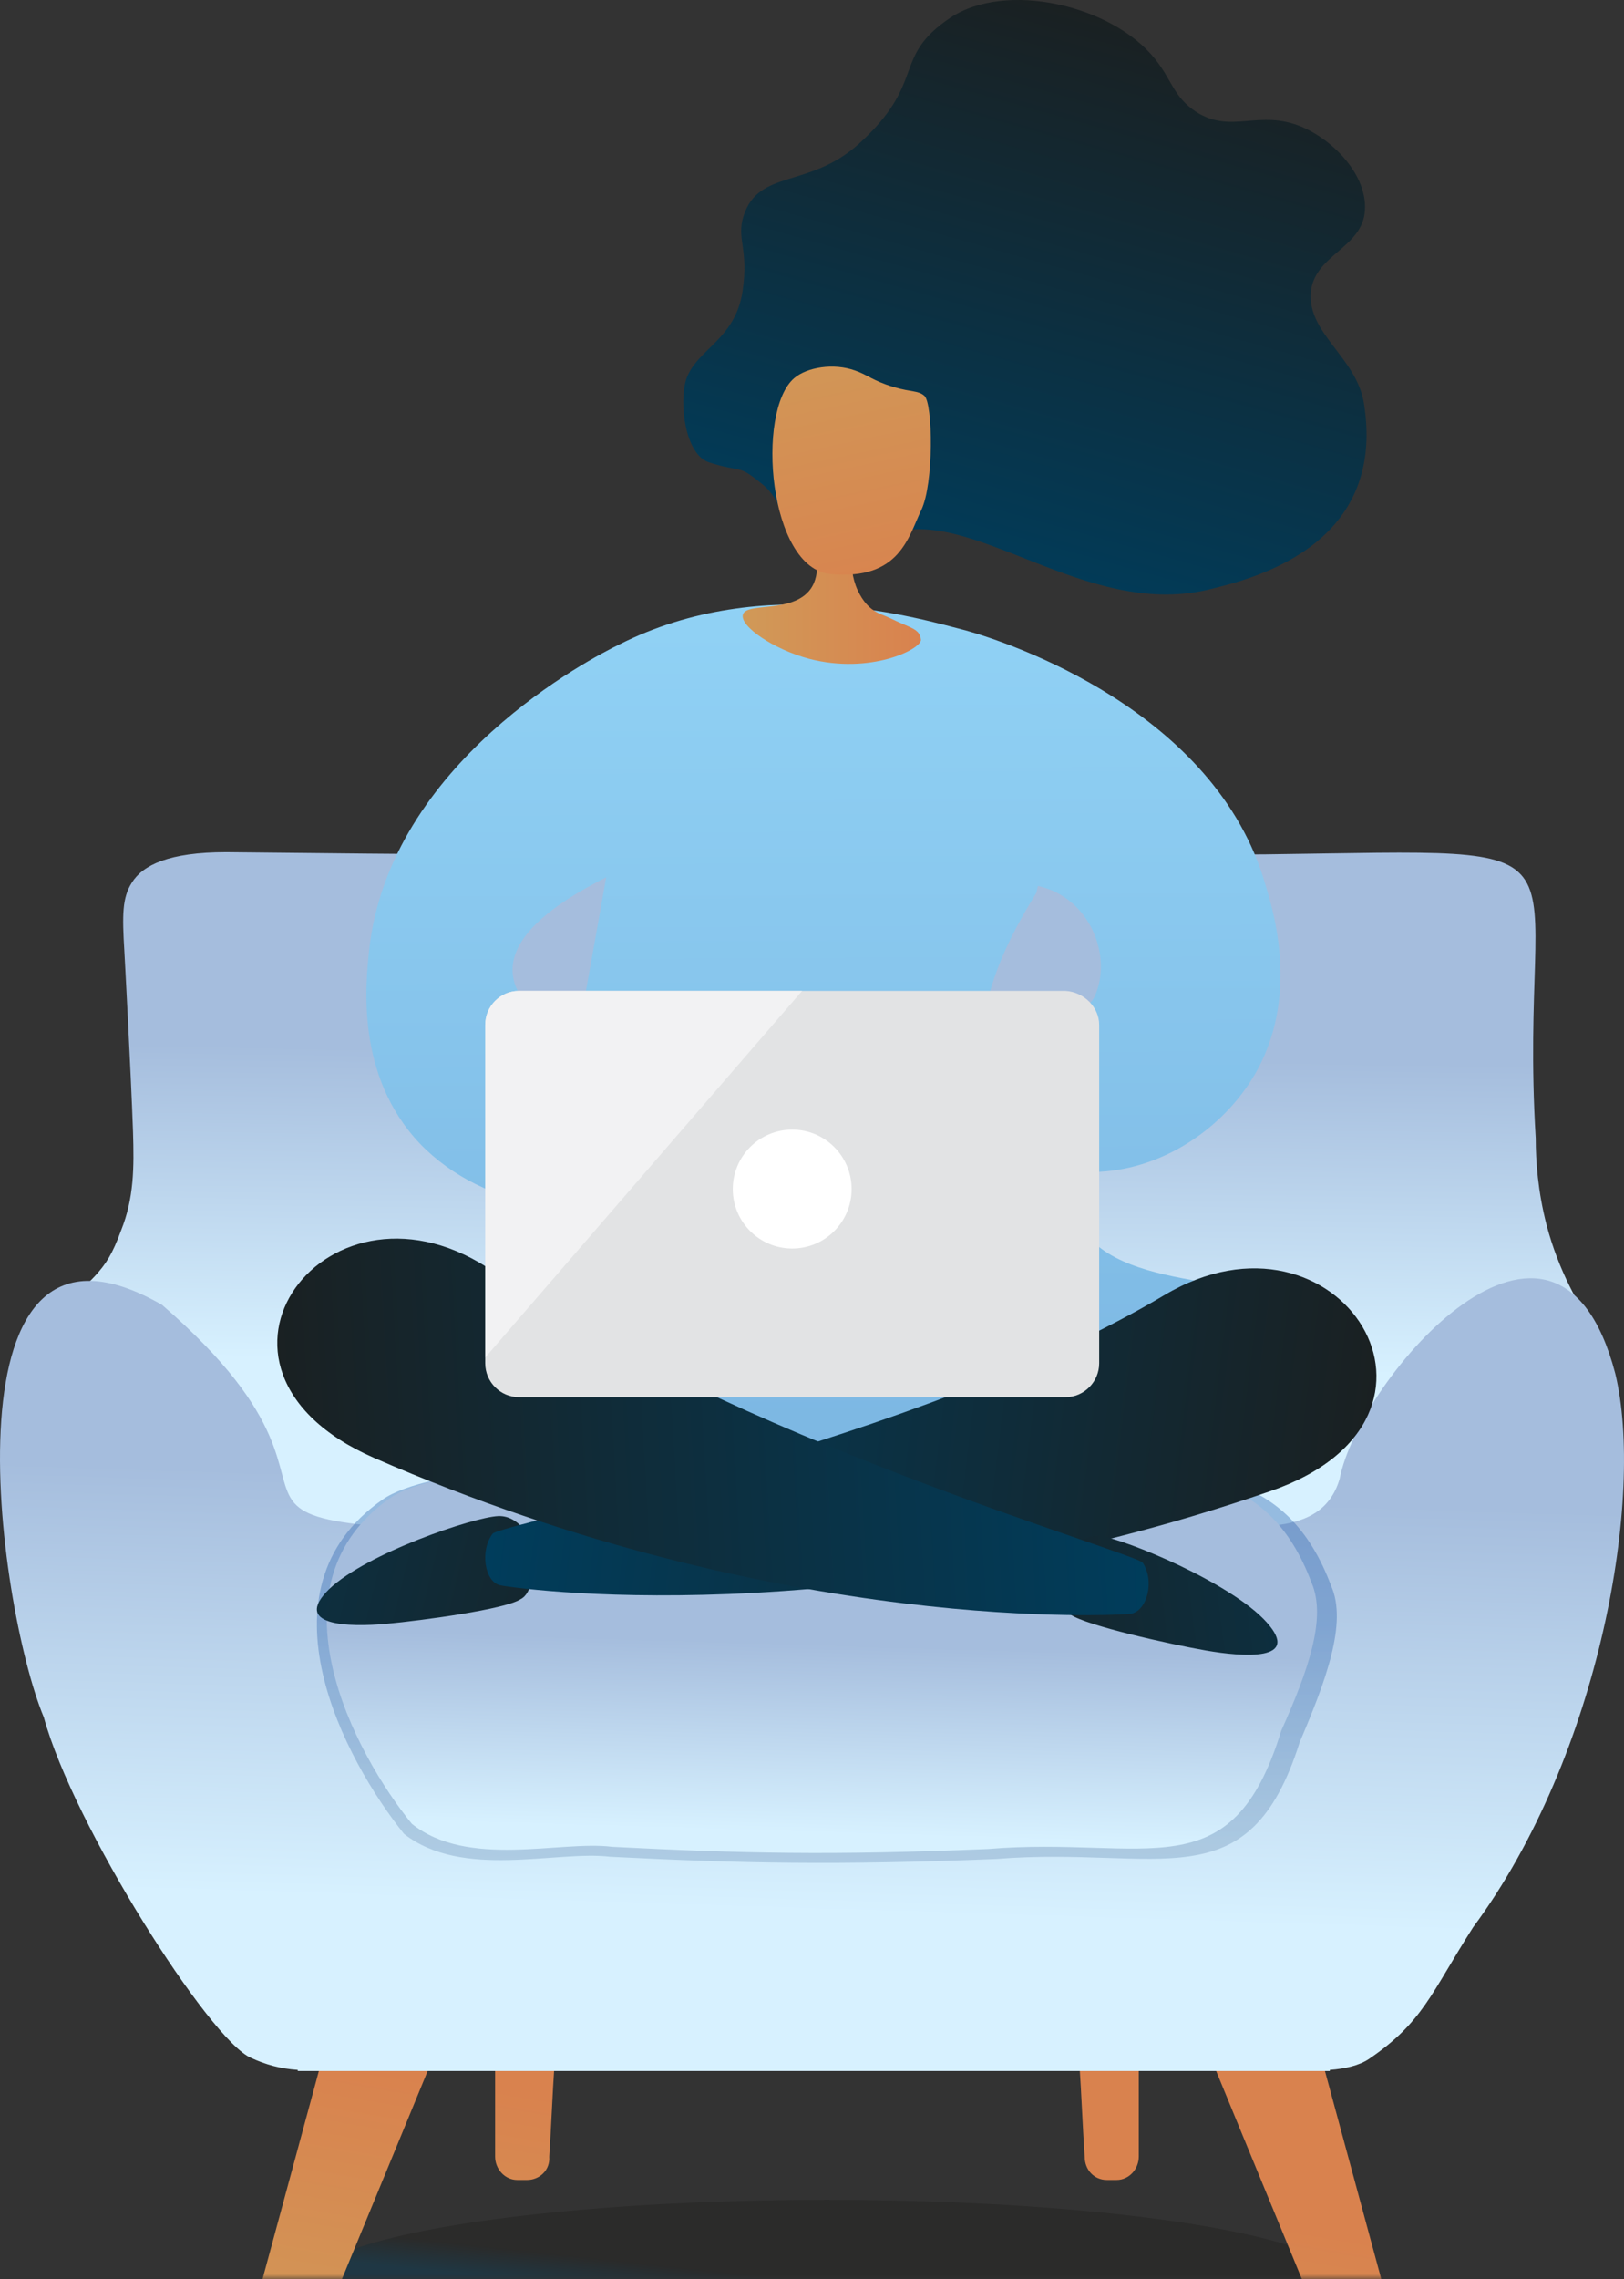 <?xml version="1.0" encoding="UTF-8"?>
<svg width="164px" height="230px" viewBox="0 0 164 230" version="1.1" xmlns="http://www.w3.org/2000/svg" xmlns:xlink="http://www.w3.org/1999/xlink">
    <rect x="0" y="0" width="164" height="230" fill="#333333" stroke="none"/>
    <!-- Generator: Sketch 64 (93537) - https://sketch.com -->
    <title>HDR_IMG_VIDEO</title>
    <desc>Created with Sketch.</desc>
    <defs>
        <rect id="path-1" x="0.301" y="0" width="457" height="240"></rect>
        <linearGradient x1="50.27%" y1="49.627%" x2="41.857%" y2="62.268%" id="linearGradient-3">
            <stop stop-color="#1D1D1B" offset="0%"></stop>
            <stop stop-color="#003D5C" offset="100%"></stop>
        </linearGradient>
        <linearGradient x1="41.581%" y1="146.942%" x2="49.237%" y2="61.618%" id="linearGradient-4">
            <stop stop-color="#D09A58" offset="0%"></stop>
            <stop stop-color="#D9824E" offset="99.64%"></stop>
        </linearGradient>
        <linearGradient x1="45.36%" y1="102.933%" x2="53.015%" y2="17.609%" id="linearGradient-5">
            <stop stop-color="#D09A58" offset="0%"></stop>
            <stop stop-color="#D9824E" offset="99.64%"></stop>
        </linearGradient>
        <linearGradient x1="33.832%" y1="267.746%" x2="50.308%" y2="35.561%" id="linearGradient-6">
            <stop stop-color="#D09A58" offset="0%"></stop>
            <stop stop-color="#D9824E" offset="99.64%"></stop>
        </linearGradient>
        <linearGradient x1="29.23%" y1="341.681%" x2="45.706%" y2="109.495%" id="linearGradient-7">
            <stop stop-color="#D09A58" offset="0%"></stop>
            <stop stop-color="#D9824E" offset="99.64%"></stop>
        </linearGradient>
        <linearGradient x1="49.542%" y1="67.666%" x2="50.735%" y2="28.004%" id="linearGradient-8">
            <stop stop-color="#D7F1FF" offset="0%"></stop>
            <stop stop-color="#A5BDDD" offset="99.96%"></stop>
        </linearGradient>
        <linearGradient x1="47.805%" y1="82.448%" x2="50.438%" y2="36.668%" id="linearGradient-9">
            <stop stop-color="#D7F1FF" offset="0%"></stop>
            <stop stop-color="#A5BDDD" offset="99.96%"></stop>
        </linearGradient>
        <linearGradient x1="49.509%" y1="84.668%" x2="50.108%" y2="36.735%" id="linearGradient-10">
            <stop stop-color="#779BBE" offset="0%"></stop>
            <stop stop-color="#3168B1" offset="99.96%"></stop>
        </linearGradient>
        <linearGradient x1="47.256%" y1="86.276%" x2="50.38%" y2="43.308%" id="linearGradient-11">
            <stop stop-color="#D7F1FF" offset="0%"></stop>
            <stop stop-color="#A5BDDD" offset="99.96%"></stop>
        </linearGradient>
        <linearGradient x1="62.291%" y1="10.81%" x2="-35.357%" y2="325.95%" id="linearGradient-12">
            <stop stop-color="#FF9085" offset="0%"></stop>
            <stop stop-color="#FB6FBB" offset="100%"></stop>
        </linearGradient>
        <linearGradient x1="74.508%" y1="100.314%" x2="28.055%" y2="14.312%" id="linearGradient-13">
            <stop stop-color="#FFC444" offset="0%"></stop>
            <stop stop-color="#F36F56" offset="99.64%"></stop>
        </linearGradient>
        <linearGradient x1="49.7%" y1="-6.93%" x2="50.771%" y2="263.539%" id="linearGradient-14">
            <stop stop-color="#93D5F7" offset="0%"></stop>
            <stop stop-color="#5684C0" offset="99.96%"></stop>
        </linearGradient>
        <linearGradient x1="40.833%" y1="117.739%" x2="59.62%" y2="-2.789%" id="linearGradient-15">
            <stop stop-color="#FFC444" offset="0%"></stop>
            <stop stop-color="#F36F56" offset="99.64%"></stop>
        </linearGradient>
        <linearGradient x1="204.126%" y1="67.659%" x2="-144.102%" y2="28.348%" id="linearGradient-16">
            <stop stop-color="#1D1D1B" offset="0%"></stop>
            <stop stop-color="#003D5C" offset="100%"></stop>
        </linearGradient>
        <linearGradient x1="98.1%" y1="52.714%" x2="3.012%" y2="47.493%" id="linearGradient-17">
            <stop stop-color="#1D1D1B" offset="0%"></stop>
            <stop stop-color="#003D5C" offset="100%"></stop>
        </linearGradient>
        <linearGradient x1="-109.456%" y1="60.711%" x2="252.718%" y2="36.461%" id="linearGradient-18">
            <stop stop-color="#1D1D1B" offset="0%"></stop>
            <stop stop-color="#003D5C" offset="100%"></stop>
        </linearGradient>
        <linearGradient x1="0.535%" y1="51.55%" x2="98.338%" y2="48.774%" id="linearGradient-19">
            <stop stop-color="#1D1D1B" offset="0%"></stop>
            <stop stop-color="#003D5C" offset="100%"></stop>
        </linearGradient>
        <linearGradient x1="71.418%" y1="-2.123%" x2="40.371%" y2="96.876%" id="linearGradient-20">
            <stop stop-color="#1D1D1B" offset="0%"></stop>
            <stop stop-color="#003D5C" offset="100%"></stop>
        </linearGradient>
        <linearGradient x1="-0.483%" y1="49.628%" x2="99.9%" y2="49.628%" id="linearGradient-21">
            <stop stop-color="#D09A58" offset="0%"></stop>
            <stop stop-color="#D9824E" offset="99.64%"></stop>
        </linearGradient>
        <linearGradient x1="39.182%" y1="-23.626%" x2="63.202%" y2="115.077%" id="linearGradient-22">
            <stop stop-color="#D09A58" offset="0%"></stop>
            <stop stop-color="#D9824E" offset="99.64%"></stop>
        </linearGradient>
    </defs>
    <g id="Page-1" stroke="none" stroke-width="1" fill="none" fill-rule="evenodd">
        <g id="HDR_BANNERS_REVISED" transform="translate(-1067, -1821)">
            <g id="VIDEO" transform="translate(0, 1768)">
                <g id="HDR_IMG_VIDEO" transform="translate(920, 43)">
                    <mask id="mask-2" fill="white">
                        <use xlink:href="#path-1"></use>
                    </mask>
                    <g id="Mask"></g>
                    <g mask="url(#mask-2)" fill-rule="nonzero">
                        <g transform="translate(147, 10)">
                            <ellipse id="Oval" fill="url(#linearGradient-3)" opacity="0.4" cx="83.5" cy="230.5" rx="52.5" ry="8.5"></ellipse>
                            <path d="M140.904,235.23 C141.234,236.427 140.685,237.623 139.696,238.276 C139.367,238.493 138.928,238.602 138.488,238.82 C137.83,239.037 137.281,239.037 136.732,238.929 C135.743,238.82 134.865,238.167 134.426,237.188 C130.363,227.29 126.3,217.5 122.237,207.601 C121.578,206.187 122.347,204.447 123.884,203.903 C125.531,203.359 127.178,202.707 128.825,202.163 C130.363,201.619 132.01,202.489 132.449,204.012 L140.904,235.23 Z" id="Path" fill="url(#linearGradient-4)"></path>
                            <path d="M25.096,235.23 C24.766,236.427 25.315,237.623 26.304,238.276 C26.633,238.493 27.072,238.602 27.512,238.82 C28.17,239.037 28.719,239.037 29.268,238.929 C30.257,238.82 31.135,238.167 31.574,237.188 C35.637,227.29 39.7,217.5 43.763,207.601 C44.422,206.187 43.653,204.447 42.116,203.903 C40.469,203.359 38.822,202.707 37.175,202.163 C35.637,201.619 33.99,202.489 33.551,204.012 L25.096,235.23 Z" id="Path" fill="url(#linearGradient-5)"></path>
                            <path d="M53.214,220 L52.25,220 C50.964,220 50,218.88 50,217.648 L50,208.352 C50,207.008 51.071,206 52.25,206 L53.214,206 C53.536,206 54.179,206.224 54.821,206.672 C55.571,207.232 55.893,207.904 56,208.24 C55.786,211.376 55.679,214.512 55.464,217.648 C55.571,218.992 54.5,220 53.214,220 Z" id="Path" fill="url(#linearGradient-6)"></path>
                            <path d="M111.786,220 L112.75,220 C114.036,220 115,218.88 115,217.648 L115,208.352 C115,207.008 113.929,206 112.75,206 L111.786,206 C111.464,206 110.821,206.224 110.179,206.672 C109.429,207.232 109.107,207.904 109,208.24 C109.214,211.376 109.321,214.512 109.536,217.648 C109.536,218.992 110.5,220 111.786,220 Z" id="Path" fill="url(#linearGradient-7)"></path>
                            <path d="M161,134.016 C159.466,131.828 157.385,128.219 156.18,123.625 C155.303,120.234 155.084,117.172 155.084,114.875 C153.222,84.031 163.191,85.781 127.806,86.219 C92.42,86.438 61.636,86.438 22.854,86 C17.048,86 14.419,87.312 13.323,89.062 C12.337,90.594 12.337,92.344 12.556,95.953 C12.556,95.953 13.214,107.984 13.433,114.219 C13.542,117.828 13.542,120.891 12.228,124.172 C11.351,126.578 10.694,127.562 9.598,128.766 C7.517,131.062 5.545,131.172 6.093,133.031 C6.86,135.656 12.118,139.594 18.691,144.844 C25.703,150.203 31.071,156.219 31.29,156.438 C37.863,161.141 42.135,160.594 52.872,160.703 C61.307,160.484 76.316,162.781 80.479,163 C85.299,162.562 86.066,163.438 92.201,162.562 C121.671,158.516 126.162,163.766 136.351,156.438 C137.118,155.781 137.446,155.234 138.542,154.141 C140.075,152.5 141.281,151.516 142.376,150.422 C144.786,148.125 151.578,142.109 161,134.016 Z" id="Path" fill="url(#linearGradient-8)"></path>
                            <path d="M163.115,138.611 C157.197,115.99 137.252,139.051 135.279,149.263 C133.416,155.522 125.854,153.655 121.032,154.205 C114.676,154.754 95.607,154.973 95.716,155.083 C85.196,154.205 72.154,154.863 67.223,155.083 C7.933,153.546 42.893,154.644 16.372,131.693 C-6.313,118.626 -0.286,162.001 4.427,173.312 C7.385,184.183 21.194,205.925 25.359,207.682 C26.783,208.341 28.318,208.78 30.071,208.89 L30.071,209 L134.293,209 L134.293,208.89 C135.827,208.78 137.252,208.451 138.238,207.792 C143.718,204.059 144.485,201.203 148.759,194.505 C161.691,177.045 166.074,150.8 163.115,138.611 Z" id="Path" fill="url(#linearGradient-9)"></path>
                            <path d="M134.432,160.059 C129.937,148.05 120.836,148.491 109.323,147.83 C98.688,146.618 90.026,147.059 75.881,147.169 C59.544,147.059 43.097,148.16 38.602,151.355 C25.554,160.499 34.874,177.686 40.795,185.067 C46.716,189.694 56.145,186.72 61.627,187.381 C74.894,188.042 84.324,188.262 100.661,187.601 C117.108,186.279 126.099,192.118 131.252,175.813 C133.884,169.643 136.077,163.804 134.432,160.059 Z" id="Path" fill="url(#linearGradient-10)" opacity="0.4"></path>
                            <path d="M132.448,159.731 C128.075,148.01 119,148.452 107.957,147.789 C97.789,146.573 89.26,147.125 75.593,147.125 C59.521,147.125 44.104,148.121 39.512,151.106 C26.611,159.952 35.904,177.09 41.59,184.056 C47.275,188.59 56.569,185.715 61.817,186.378 C74.828,187.042 83.903,187.263 99.757,186.599 C115.829,185.273 124.357,191.022 129.387,174.658 C132.12,168.576 133.979,163.269 132.448,159.731 Z" id="Path" fill="url(#linearGradient-11)"></path>
                            <path d="M130.157,136.055 C130.438,136.46 130.719,136.73 131,137 C130.157,137 127.488,133.219 130.157,136.055 Z" id="Path" fill="url(#linearGradient-12)" opacity="0.6"></path>
                            <path d="M99.846,116.582 C99.846,116.582 97.711,109.587 92.316,111.258 C86.81,112.824 84.112,115.956 87.484,116.478 C90.855,117 94.789,116.895 95.688,118.148 C96.587,119.296 100.858,119.714 99.846,116.582 Z" id="Path" fill="url(#linearGradient-13)"></path>
                            <path d="M130.744,132.655 C128.995,128.265 112.16,131.009 108.771,122.996 C107.896,120.911 107.022,119.155 106.147,117.838 C107.35,118.167 108.662,118.277 109.864,118.277 C116.423,118.387 122.545,114.655 126.044,109.496 C131.4,101.594 128.777,92.484 127.793,89.301 C122.764,71.74 101.884,64.826 97.511,63.618 C93.138,62.521 77.286,57.582 62.528,65.045 C62.528,65.045 62.528,65.045 62.528,65.045 C59.795,66.362 39.352,76.899 37.275,95.887 C36.947,99.179 35.854,108.509 42.413,115.423 C45.583,118.716 50.175,121.021 54.985,121.57 C53.782,126.948 54.657,118.606 52.689,126.948 C49.519,140.557 45.365,146.594 48.207,149.118 C50.284,151.094 53.345,148.679 62.528,147.801 C69.197,147.253 74.116,147.911 82.752,149.118 C89.312,149.996 92.482,150.874 95.324,151.423 C97.511,151.862 99.369,152.082 102.43,151.972 C106.257,151.862 111.723,151.643 117.626,148.57 C124.95,144.948 132.494,136.935 130.744,132.655 Z M61.216,88.533 C60.123,94.679 59.358,99.07 58.265,104.887 C57.39,104.667 56.734,104.338 56.187,104.009 C45.802,96.984 56.297,91.057 61.216,88.533 Z M110.52,100.606 C109.646,102.472 105.71,103.021 102.977,102.801 C101.665,102.691 100.572,102.252 99.588,101.813 C100.135,98.74 101.665,94.899 104.617,90.179 L104.617,90.179 C104.726,89.96 104.726,89.63 104.835,89.411 C110.192,90.618 112.379,96.655 110.52,100.606 Z" id="Shape" fill="url(#linearGradient-14)"></path>
                            <path d="M62.019,114.776 C62.019,114.776 62.776,107.295 68.289,108.054 C73.802,108.813 76.829,111.524 73.802,112.608 C70.667,113.692 66.992,114.234 66.343,115.644 C65.586,117.053 61.695,118.138 62.019,114.776 Z" id="Path" fill="url(#linearGradient-15)"></path>
                            <path d="M53.99,156.174 C53.99,156.174 52.796,152.89 50.298,153.003 C47.8,153.116 37.047,156.74 33.246,160.364 C29.445,164.102 35.201,164.215 39.002,163.875 C42.695,163.535 51.058,162.403 52.578,161.384 C54.208,160.591 53.99,156.174 53.99,156.174 Z" id="Path" fill="url(#linearGradient-16)"></path>
                            <path d="M117.575,130.709 C92.738,145.511 50.396,153.796 49.739,154.79 C48.426,156.558 48.973,159.651 50.505,159.982 C51.271,160.203 85.408,165.285 128.297,150.482 C149.742,143.081 135.19,120.215 117.575,130.709 Z" id="Path" fill="url(#linearGradient-17)"></path>
                            <path d="M107.097,157.763 C107.097,157.763 108.654,154.792 111.102,155.012 C113.66,155.342 124.34,159.744 127.9,163.706 C131.46,167.667 125.564,167.227 121.781,166.567 C117.999,165.907 109.655,164.036 108.098,162.935 C106.54,162.055 107.097,157.763 107.097,157.763 Z" id="Path" fill="url(#linearGradient-18)"></path>
                            <path d="M49.969,128.422 C73.42,145.041 114.869,156.74 115.414,157.724 C116.614,159.583 115.85,162.535 114.214,162.863 C113.451,162.972 79.092,165.159 37.753,147.118 C17.028,138.044 33.281,116.723 49.969,128.422 Z" id="Path" fill="url(#linearGradient-19)"></path>
                            <path d="M111,103.417 L111,137.583 C111,139.457 109.466,141 107.604,141 L52.396,141 C50.534,141 49,139.457 49,137.583 L49,103.417 C49,101.543 50.534,100 52.396,100 L107.604,100 C109.466,100.11 111,101.653 111,103.417 Z" id="Path" fill="#E2E3E4"></path>
                            <circle id="Oval" fill="#FFFFFF" cx="80" cy="120" r="6"></circle>
                            <path d="M81,100 L49,137 L49,103.414 C49,101.542 50.534,100 52.397,100 L81,100 Z" id="Path" fill="#F2F2F3"></path>
                            <path d="M131.497,12.814 C127.125,10.958 124.393,13.578 120.786,11.285 C118.49,9.757 118.381,8.119 116.632,5.936 C112.26,0.477 101.548,-1.925 95.973,1.787 C89.962,5.827 93.678,8.229 86.682,14.561 C81.654,19.037 76.626,17.072 75.096,21.766 C74.331,24.168 75.643,25.041 74.987,29.408 C74.222,34.321 70.396,35.195 69.303,38.251 C68.538,40.653 69.194,45.894 71.598,46.658 C74.987,47.75 74.44,46.767 76.954,48.841 C79.14,50.588 78.594,52.553 80.561,54.409 C83.403,57.139 88.541,54.409 89.852,53.863 C98.159,51.025 109.527,62.379 121.879,59.54 C125.923,58.558 140.133,55.392 137.728,40.653 C136.963,36.068 132.044,33.666 132.372,29.518 C132.7,25.696 137.619,25.041 137.837,21.22 C138.056,17.727 134.777,14.233 131.497,12.814 Z" id="Path" fill="url(#linearGradient-20)"></path>
                            <path d="M86.723,53 C86.191,54.274 85.447,57.036 86.617,59.585 C87.681,61.815 88.957,61.921 89.808,62.346 C91.936,63.408 92.894,63.408 93,64.577 C93,65.532 87.893,68.081 81.723,66.488 C78.106,65.532 74.702,63.196 75.021,62.028 C75.34,60.753 80.021,61.921 81.829,59.479 C83,57.886 82.468,55.443 81.723,53.531 C82.893,52.469 85.447,53.956 86.723,53 Z" id="Path" fill="url(#linearGradient-21)"></path>
                            <path d="M93.027,51.493 C91.733,54.158 90.871,58.599 83.862,57.933 C77.607,57.378 76.313,41.499 80.195,38.168 C81.489,37.058 84.185,36.614 86.342,37.391 C87.636,37.835 88.067,38.39 90.224,39.057 C92.165,39.612 92.704,39.39 93.351,39.945 C94.214,40.722 94.321,48.828 93.027,51.493 Z" id="Path" fill="url(#linearGradient-22)"></path>
                        </g>
                    </g>
                </g>
            </g>
        </g>
    </g>
</svg>